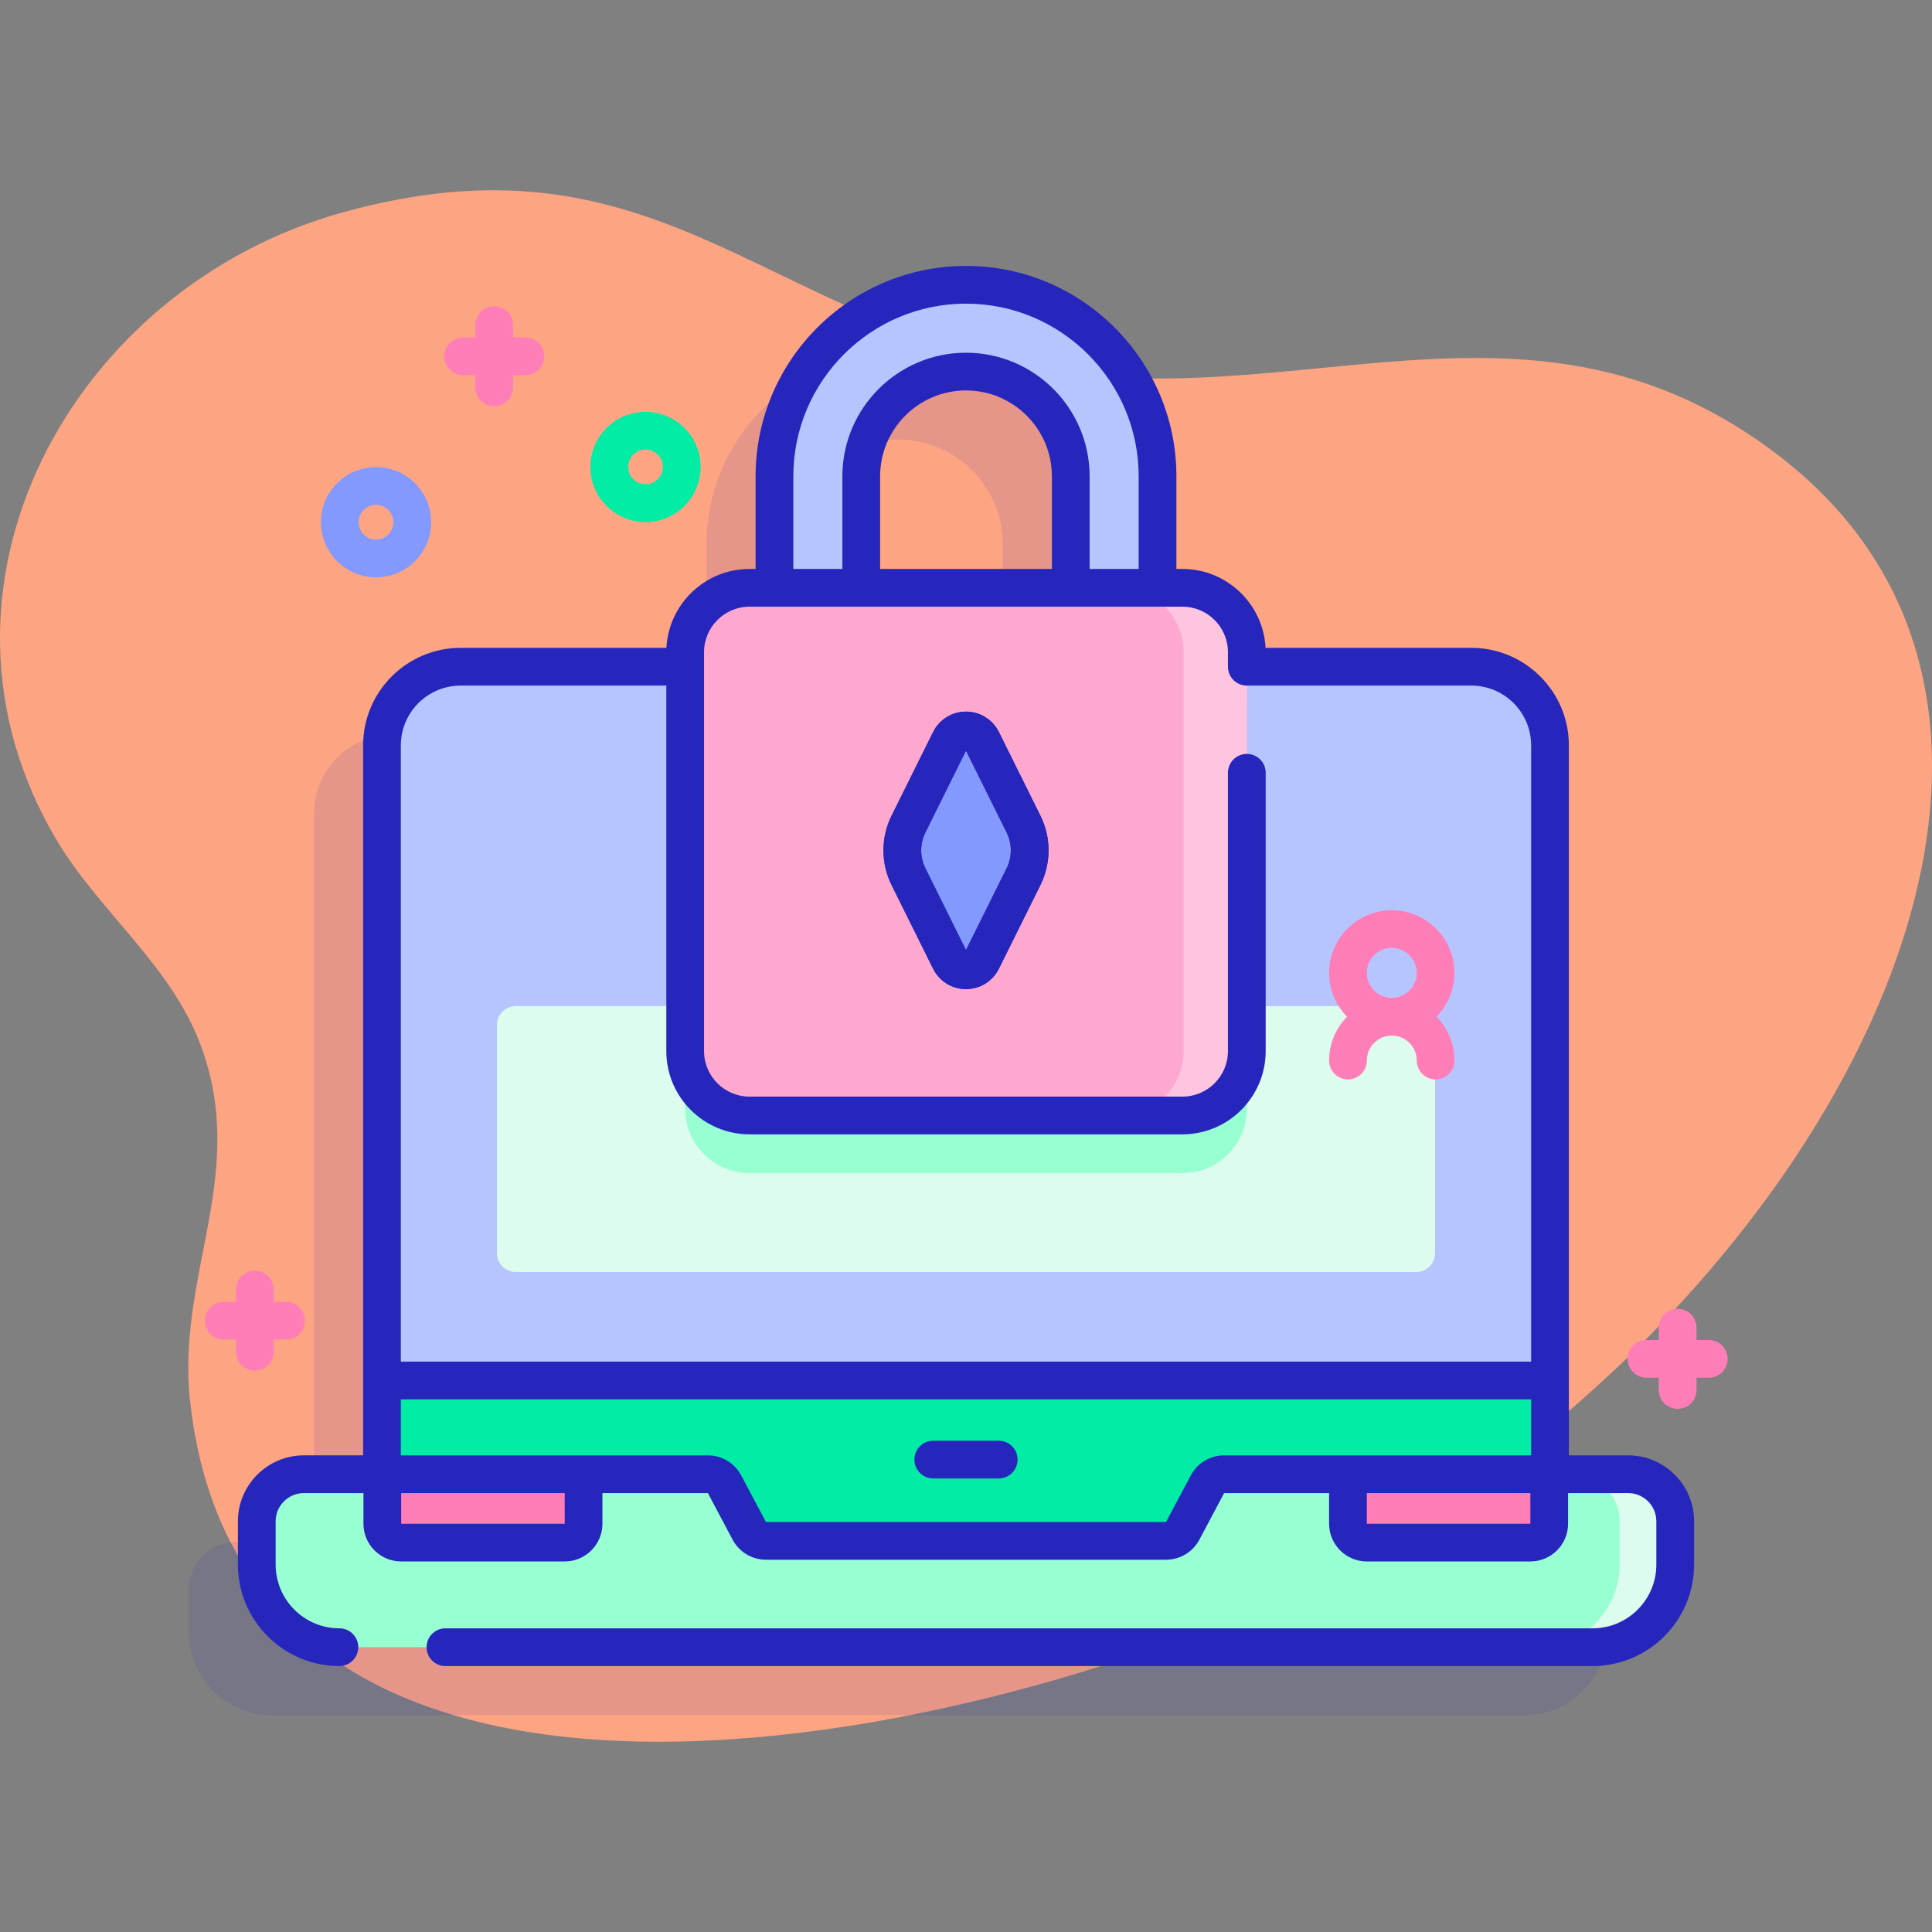 <svg id="Capa_1" enable-background="new 0 0 512 512" height="512" viewBox="0 0 512 512" width="512" xmlns="http://www.w3.org/2000/svg" xmlns:xlink="http://www.w3.org/1999/xlink"><rect x="0" y="0" width="512" height="512" fill="#808080" stroke="none"/><linearGradient id="SVGID_1_" gradientUnits="userSpaceOnUse" x1="239.382" x2="329.378" y1="99.316" y2="565.793"><stop offset=".011" stop-color="#dcfdee"/><stop offset=".777" stop-color="#ccddfb"/><stop offset="1" stop-color="#c7d3ff"/></linearGradient><path d="m471.476 120.81c-65.417-50.293-128.867-9.306-199.64-23.797-71.285-14.597-99.685-63.201-180.876-40.766-71.922 19.874-115.562 99.552-76.024 166.259 11.267 19.009 30.461 33.35 38.305 54.619 12.653 34.311-6.607 60.653-2.85 94.372 15.612 140.102 229.574 85.834 308.303 42.245 123.47-68.36 206.998-220.497 112.782-292.932z" fill="#fda483"/><path d="m413.473 408.685h-20.711v-193.15c0-11.52-9.33-20.85-20.84-20.85h-59.504v-3.848c0-9.422-7.638-17.06-17.06-17.06h-6.596v-29.542c0-27.99-22.771-50.762-50.762-50.762s-50.762 22.771-50.762 50.762v29.542h-6.596c-9.422 0-17.06 7.638-17.06 17.06v3.848h-59.509c-11.51 0-20.84 9.33-20.84 20.85v193.15h-20.708c-6.89 0-12.476 5.586-12.476 12.476v11.465c0 12.09 9.797 21.898 21.898 21.898h332.104c12.101 0 21.898-9.808 21.898-21.898v-11.465c0-6.89-5.586-12.476-12.476-12.476zm-203.235-264.45c0-15.308 12.454-27.762 27.762-27.762s27.762 12.454 27.762 27.762v29.542h-55.523v-29.542z" fill="#2626bc" opacity=".11"/><path d="m295.262 185.538c-6.352 0-11.5-5.148-11.5-11.5v-47.803c0-15.308-12.454-27.762-27.762-27.762s-27.762 12.454-27.762 27.762v47.803c0 6.352-5.148 11.5-11.5 11.5s-11.5-5.148-11.5-11.5v-47.803c0-27.99 22.771-50.762 50.762-50.762s50.762 22.771 50.762 50.762v47.803c0 6.351-5.149 11.5-11.5 11.5z" fill="#b7c5ff"/><path d="m410.763 197.535v208.93c0 2.76-2.24 5-5 5h-304.53v-213.93c0-11.52 9.33-20.85 20.84-20.85h267.85c11.51 0 20.84 9.33 20.84 20.85z" fill="#b7c5ff"/><path d="m375.298 337.091h-238.596c-2.761 0-5-2.239-5-5v-60.451c0-2.761 2.239-5 5-5h238.596c2.761 0 5 2.239 5 5v60.451c0 2.761-2.238 5-5 5z" fill="#dcfdee"/><path d="m313.358 310.9h-114.716c-9.422 0-17.06-7.638-17.06-17.06v-105.717c0-9.422 7.638-17.06 17.06-17.06h114.716c9.422 0 17.06 7.638 17.06 17.06v105.717c0 9.422-7.638 17.06-17.06 17.06z" fill="#97ffd2"/><path d="m410.763 365.837v40.63c0 2.76-2.24 5-5 5h-304.53v-45.63z" fill="#01eca5"/><path d="m443.949 403.161v11.465c0 12.09-9.797 21.898-21.898 21.898h-332.104c-12.101 0-21.898-9.808-21.898-21.898v-11.465c0-6.89 5.586-12.476 12.476-12.476h107.067c1.849 0 3.548 1.021 4.416 2.654l6.56 12.348c.868 1.633 2.566 2.654 4.416 2.654h106.031c1.849 0 3.548-1.021 4.416-2.654l6.56-12.348c.868-1.633 2.566-2.654 4.415-2.654h107.067c6.89 0 12.476 5.586 12.476 12.476z" fill="#97ffd2"/><path d="m443.95 403.157v11.47c0 12.09-9.8 21.9-21.9 21.9h-14.72c12.1 0 21.9-9.81 21.9-21.9v-11.47c0-6.89-5.59-12.47-12.48-12.47h14.72c6.89 0 12.48 5.58 12.48 12.47z" fill="#dcfdee"/><path d="m149.65 408.804h-43.333c-2.761 0-5-2.239-5-5v-13.118h53.333v13.118c0 2.761-2.239 5-5 5z" fill="#ff7eb8"/><path d="m405.558 408.804h-43.333c-2.761 0-5-2.239-5-5v-13.118h53.333v13.118c0 2.761-2.239 5-5 5z" fill="#ff7eb8"/><path d="m313.358 295.614h-114.716c-9.422 0-17.06-7.638-17.06-17.06v-105.717c0-9.422 7.638-17.06 17.06-17.06h114.716c9.422 0 17.06 7.638 17.06 17.06v105.716c0 9.423-7.638 17.061-17.06 17.061z" fill="#ffa8cf"/><path d="m330.42 172.84v105.71c0 9.43-7.64 17.06-17.06 17.06h-16.74c9.43 0 17.07-7.63 17.07-17.06v-105.71c0-9.42-7.64-17.06-17.07-17.06h16.74c9.42 0 17.06 7.64 17.06 17.06z" fill="#ffc4df"/><path d="m251.762 196.213-11.015 22.198c-2.171 4.375-2.171 9.514 0 13.889l11.015 22.198c1.739 3.504 6.737 3.504 8.476 0l11.015-22.198c2.171-4.375 2.171-9.514 0-13.889l-11.015-22.198c-1.739-3.504-6.737-3.504-8.476 0z" style="fill:#8399fe;stroke:#2626bc;stroke-width:10;stroke-linecap:round;stroke-linejoin:round;stroke-miterlimit:10"/><path d="m99.65 152.985c-3.739 0-7.479-1.424-10.325-4.271-5.693-5.692-5.693-14.957-.001-20.651 5.693-5.693 14.958-5.693 20.651 0 2.759 2.758 4.278 6.426 4.278 10.326s-1.52 7.567-4.278 10.325v.001c-2.846 2.847-6.585 4.27-10.325 4.27zm0-19.197c-1.179 0-2.357.449-3.255 1.346-1.794 1.795-1.794 4.716 0 6.511 1.795 1.793 4.715 1.793 6.51 0 0-.001 0-.001 0-.001.869-.869 1.349-2.024 1.349-3.254s-.479-2.386-1.349-3.256c-.897-.897-2.076-1.346-3.255-1.346z" fill="#8399fe"/><path d="m171.068 138.346c-3.9 0-7.568-1.52-10.326-4.278-2.758-2.757-4.277-6.425-4.277-10.325s1.52-7.568 4.278-10.326c5.693-5.691 14.957-5.694 20.65.001 5.694 5.693 5.694 14.957 0 20.65h.001c-.001 0-.001 0-.001 0-2.757 2.758-6.424 4.278-10.325 4.278zm0-19.204c-1.179 0-2.357.449-3.255 1.346-.869.87-1.349 2.025-1.349 3.255s.479 2.385 1.349 3.254c.87.87 2.025 1.35 3.255 1.35s2.385-.479 3.254-1.349h.001c1.794-1.795 1.794-4.715 0-6.51-.897-.897-2.076-1.346-3.255-1.346z" fill="#01eca5"/><path d="m452.84 355.104h-3.25v-3.25c0-2.762-2.238-5-5-5s-5 2.238-5 5v3.25h-3.25c-2.762 0-5 2.238-5 5s2.238 5 5 5h3.25v3.25c0 2.762 2.238 5 5 5s5-2.238 5-5v-3.25h3.25c2.762 0 5-2.238 5-5s-2.238-5-5-5z" fill="#ff7eb8"/><path d="m75.79 345h-3.25v-3.25c0-2.762-2.238-5-5-5s-5 2.238-5 5v3.25h-3.25c-2.762 0-5 2.238-5 5s2.238 5 5 5h3.25v3.25c0 2.762 2.238 5 5 5s5-2.238 5-5v-3.25h3.25c2.762 0 5-2.238 5-5s-2.238-5-5-5z" fill="#ff7eb8"/><path d="m139.233 89.405h-3.25v-3.25c0-2.762-2.238-5-5-5s-5 2.238-5 5v3.25h-3.25c-2.762 0-5 2.238-5 5s2.238 5 5 5h3.25v3.25c0 2.762 2.238 5 5 5s5-2.238 5-5v-3.25h3.25c2.762 0 5-2.238 5-5s-2.238-5-5-5z" fill="#ff7eb8"/><g fill="#2626bc"><path d="m431.474 385.686h-15.706v-188.152c0-14.251-11.594-25.846-25.845-25.846h-54.534c-.6-11.632-10.252-20.911-22.03-20.911h-1.597v-24.543c0-30.747-25.015-55.762-55.762-55.762s-55.762 25.015-55.762 55.762v24.543h-1.597c-11.779 0-21.43 9.279-22.03 20.911h-54.536c-14.251 0-25.846 11.595-25.846 25.846v188.151h-15.704c-9.636 0-17.476 7.84-17.476 17.476v11.465c0 14.831 12.066 26.897 26.897 26.897 2.762 0 5-2.238 5-5s-2.238-5-5-5c-9.317 0-16.897-7.58-16.897-16.897v-11.465c0-4.122 3.354-7.476 7.476-7.476h15.791v8.118c0 5.514 4.486 10 10 10h43.333c5.514 0 10-4.486 10-10v-8.118h27.943l6.56 12.348c1.739 3.273 5.123 5.308 8.831 5.308h106.031c3.707 0 7.091-2.033 8.832-5.308l6.56-12.348h27.818v8.118c0 5.514 4.486 10 10 10h43.333c5.514 0 10-4.486 10-10v-8.118h15.916c4.122 0 7.476 3.354 7.476 7.476v11.465c0 9.317-7.581 16.897-16.898 16.897h-304.004c-2.762 0-5 2.238-5 5s2.238 5 5 5h304.004c14.832 0 26.898-12.066 26.898-26.897v-11.465c0-9.636-7.84-17.475-17.475-17.475zm-221.236-259.452c0-25.233 20.528-45.762 45.762-45.762s45.762 20.528 45.762 45.762v24.543h-13v-24.543c0-18.064-14.697-32.762-32.762-32.762s-32.762 14.697-32.762 32.762v24.543h-13zm68.524 24.543h-45.523v-24.543c0-12.551 10.211-22.762 22.762-22.762s22.762 10.211 22.762 22.762v24.543zm-156.686 30.911h54.506v96.865c0 12.164 9.896 22.06 22.06 22.06h114.717c12.164 0 22.06-9.896 22.06-22.06v-73.766c0-2.762-2.238-5-5-5s-5 2.238-5 5v73.766c0 6.649-5.41 12.06-12.06 12.06h-114.717c-6.649 0-12.06-5.41-12.06-12.06v-105.716c0-6.649 5.41-12.06 12.06-12.06h114.717c6.649 0 12.06 5.41 12.06 12.06v3.852c0 2.762 2.238 5 5 5h59.505c8.737 0 15.845 7.108 15.845 15.846v163.304h-299.539v-163.305c0-8.737 7.109-15.846 15.846-15.846zm27.58 222.116h-43.34v-8.118h43.336zm165.918-12.81-6.56 12.347-106.031.001-6.56-12.346c-1.738-3.275-5.122-5.311-8.831-5.311h-81.362v-14.848h299.537v14.848h-81.361c-3.708.001-7.092 2.035-8.832 5.309zm46.651 12.81v-8.118h43.336l.004 8.118z"/><path d="m264.67 381.804h-17.342c-2.762 0-5 2.238-5 5s2.238 5 5 5h17.342c2.762 0 5-2.238 5-5s-2.238-5-5-5z"/><path d="m264.717 193.99c-1.654-3.334-4.995-5.405-8.717-5.405s-7.063 2.071-8.717 5.405l-11.015 22.198c-2.849 5.74-2.849 12.594 0 18.334l11.015 22.198c1.654 3.334 4.995 5.405 8.717 5.405s7.063-2.071 8.717-5.405l11.015-22.198c2.849-5.74 2.849-12.594 0-18.334zm-8.476 4.444s0 .001-.001.002l-4.479-2.223zm10.533 31.643-10.774 21.714-10.774-21.714c-1.467-2.956-1.467-6.487 0-9.443l10.774-21.714 10.774 21.714c1.467 2.956 1.467 6.487 0 9.443z"/></g><path d="m385.451 257.833c0-9.16-7.453-16.613-16.613-16.613s-16.613 7.453-16.613 16.613c0 4.518 1.818 8.615 4.755 11.613-2.937 2.998-4.755 7.096-4.755 11.613 0 2.762 2.238 5 5 5s5-2.238 5-5c0-3.646 2.967-6.613 6.613-6.613s6.613 2.967 6.613 6.613c0 2.762 2.238 5 5 5s5-2.238 5-5c0-4.518-1.818-8.615-4.755-11.613 2.937-2.998 4.755-7.095 4.755-11.613zm-16.613-6.613c3.646 0 6.613 2.967 6.613 6.613s-2.967 6.613-6.613 6.613-6.613-2.967-6.613-6.613 2.966-6.613 6.613-6.613z" fill="#ff7eb8"/></svg>
